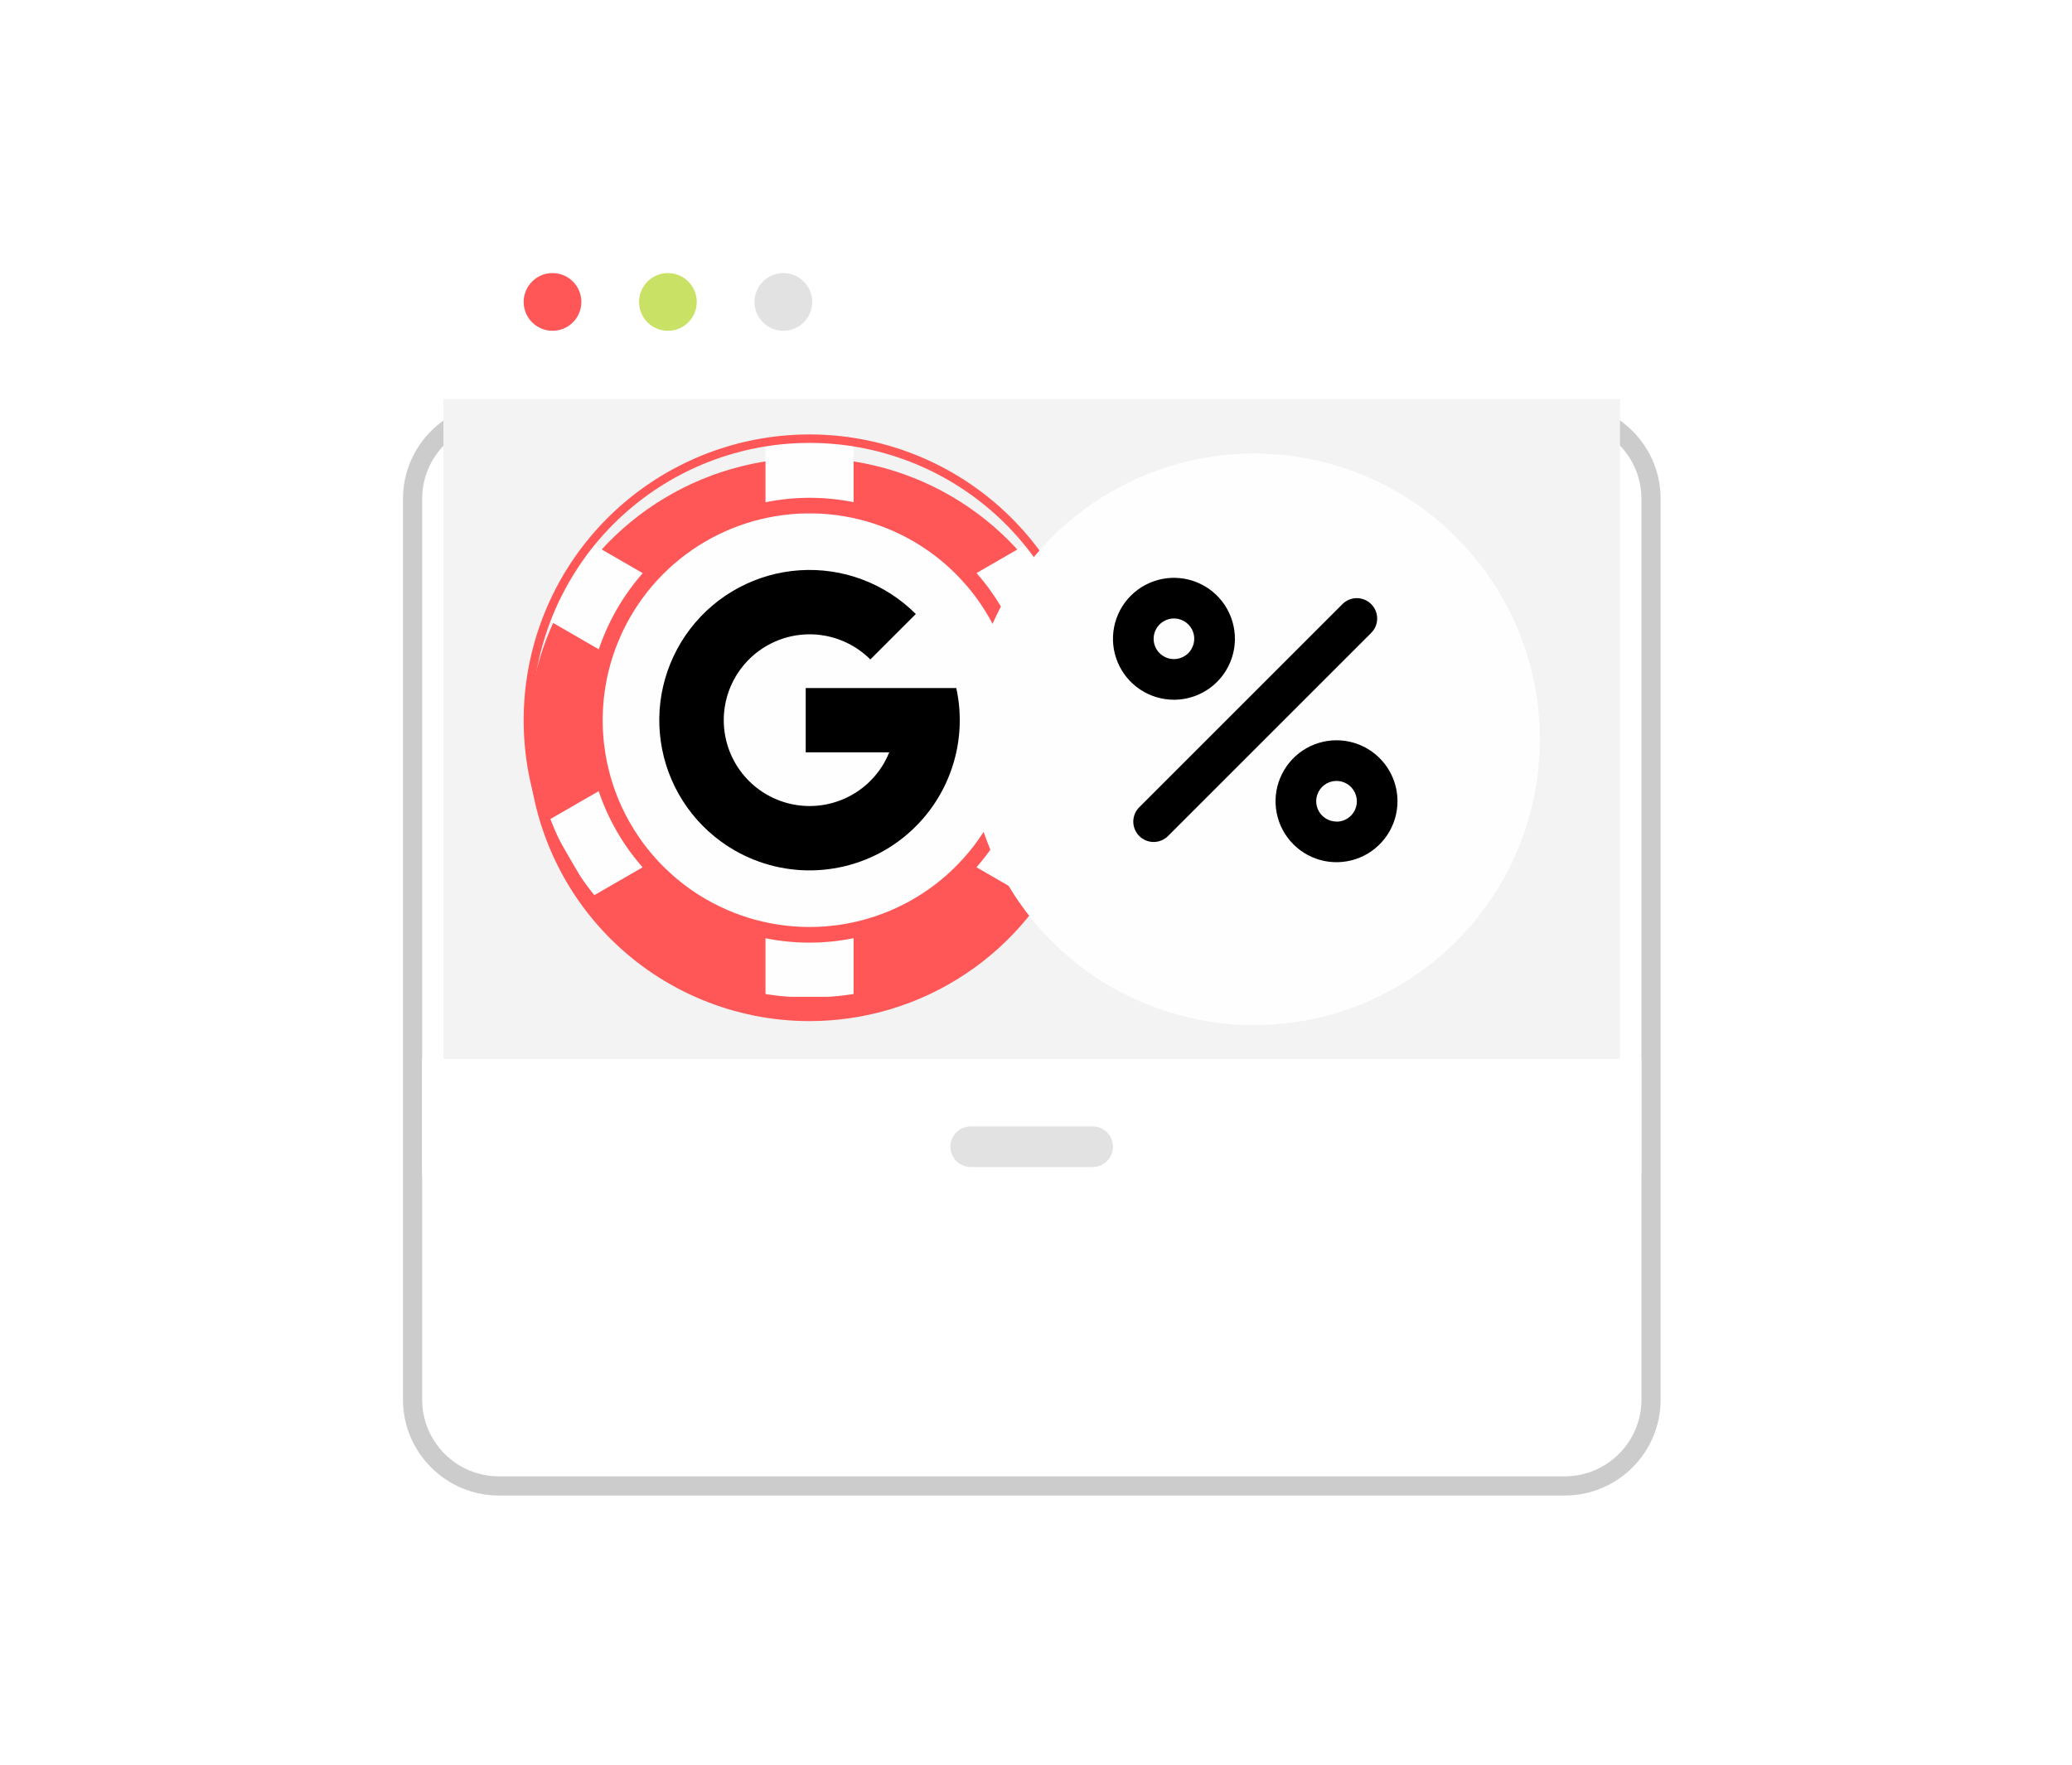 <svg width="108" height="92" viewBox="0 0 108 92" fill="none" xmlns="http://www.w3.org/2000/svg">
    <path d="M64.409 64.962H43.144V68.218H64.409V64.962Z" fill="#BCBCBC"/>
    <g filter="url(#filter0_d)">
        <path d="M81.558 10.005H26.005C23.796 10.005 22.005 11.796 22.005 14.005V60.967C22.005 63.176 23.796 64.967 26.005 64.967H81.558C83.767 64.967 85.558 63.176 85.558 60.967V14.005C85.558 11.796 83.767 10.005 81.558 10.005Z" fill="white"/>
        <path d="M81.558 9.505H26.005C23.52 9.505 21.505 11.52 21.505 14.005V60.967C21.505 63.452 23.52 65.467 26.005 65.467H81.558C84.043 65.467 86.058 63.452 86.058 60.967V14.005C86.058 11.52 84.043 9.505 81.558 9.505Z" stroke="#CCCCCC"/>
    </g>
    <path d="M37.798 68.218H69.755C70.222 68.218 70.685 68.31 71.116 68.489C71.548 68.668 71.94 68.93 72.27 69.26C72.601 69.59 72.863 69.982 73.041 70.414C73.22 70.845 73.312 71.308 73.312 71.775V71.775C73.312 72.247 73.125 72.699 72.791 73.032C72.458 73.366 72.006 73.553 71.534 73.553H36.019C35.548 73.553 35.095 73.366 34.762 73.032C34.428 72.699 34.241 72.247 34.241 71.775V71.775C34.241 70.832 34.616 69.927 35.283 69.26C35.95 68.593 36.855 68.218 37.798 68.218V68.218Z" fill="white"/>
    <path d="M84.44 20.016H23.113V56.06H84.44V20.016Z" fill="#F3F3F3"/>
    <path d="M22.001 55.207H85.554V60.962C85.554 62.023 85.132 63.04 84.382 63.791C83.632 64.541 82.615 64.962 81.554 64.962H26.001C24.94 64.962 23.923 64.541 23.172 63.791C22.422 63.04 22.001 62.023 22.001 60.962V55.207Z" fill="white"/>
    <path d="M26 10H81.553C82.614 10 83.631 10.421 84.381 11.172C85.132 11.922 85.553 12.939 85.553 14V20.8H22V14C22 12.939 22.421 11.922 23.172 11.172C23.922 10.421 24.939 10 26 10V10Z" fill="white"/>
    <path fill-rule="evenodd" clip-rule="evenodd" d="M56.953 58.724H50.598C50.317 58.724 50.048 58.835 49.849 59.034C49.651 59.233 49.539 59.502 49.539 59.783C49.539 60.064 49.651 60.333 49.849 60.532C50.048 60.73 50.317 60.842 50.598 60.842H56.953C57.234 60.842 57.503 60.73 57.702 60.532C57.9 60.333 58.012 60.064 58.012 59.783C58.012 59.502 57.9 59.233 57.702 59.034C57.503 58.835 57.234 58.724 56.953 58.724Z" fill="#E2E2E2"/>
    <path d="M28.799 17.245C29.63 17.245 30.303 16.572 30.303 15.741C30.303 14.91 29.63 14.237 28.799 14.237C27.968 14.237 27.295 14.91 27.295 15.741C27.295 16.572 27.968 17.245 28.799 17.245Z" fill="#FF5757"/>
    <path d="M34.814 17.245C35.645 17.245 36.318 16.572 36.318 15.741C36.318 14.91 35.645 14.237 34.814 14.237C33.983 14.237 33.31 14.91 33.31 15.741C33.31 16.572 33.983 17.245 34.814 17.245Z" fill="#C9E265"/>
    <path d="M40.831 17.245C41.662 17.245 42.335 16.572 42.335 15.741C42.335 14.91 41.662 14.237 40.831 14.237C40 14.237 39.327 14.91 39.327 15.741C39.327 16.572 40 17.245 40.831 17.245Z" fill="#E2E2E2"/>
    <g filter="url(#filter1_d)">
        <path fill-rule="evenodd" clip-rule="evenodd" d="M42.194 52.234C45.097 52.234 47.936 51.373 50.35 49.76C52.764 48.147 54.646 45.855 55.757 43.172C56.868 40.49 57.159 37.538 56.593 34.69C56.026 31.842 54.628 29.227 52.575 27.174C50.522 25.12 47.906 23.722 45.059 23.156C42.211 22.589 39.259 22.88 36.577 23.991C33.894 25.103 31.602 26.984 29.988 29.399C28.375 31.813 27.515 34.651 27.515 37.555C27.515 41.448 29.061 45.182 31.814 47.934C34.567 50.687 38.301 52.234 42.194 52.234Z" fill="#FF5757"/>
    </g>
    <path d="M36.806 46.884C38.653 47.95 40.774 48.444 42.902 48.305C45.03 48.165 47.069 47.398 48.76 46.1C50.452 44.801 51.721 43.031 52.406 41.011C53.092 38.992 53.163 36.815 52.611 34.755C52.059 32.695 50.908 30.846 49.305 29.439C47.702 28.034 45.718 27.134 43.604 26.856C41.489 26.578 39.34 26.933 37.428 27.876C35.515 28.819 33.925 30.308 32.859 32.155C32.151 33.381 31.691 34.735 31.507 36.139C31.322 37.543 31.415 38.969 31.782 40.337C32.148 41.705 32.781 42.987 33.643 44.11C34.505 45.233 35.58 46.176 36.806 46.884V46.884Z" fill="#FEFEFE"/>
    <path fill-rule="evenodd" clip-rule="evenodd" d="M38.282 44.328C39.596 45.087 41.103 45.447 42.619 45.365C44.135 45.283 45.594 44.763 46.819 43.867C48.044 42.971 48.982 41.738 49.519 40.318C50.057 38.898 50.17 37.353 49.845 35.871H41.997V39.224H46.351C46.272 39.417 46.18 39.605 46.076 39.786C45.608 40.595 44.898 41.238 44.046 41.623C43.194 42.009 42.243 42.118 41.326 41.935C40.409 41.753 39.572 41.287 38.933 40.605C38.294 39.922 37.885 39.056 37.763 38.129C37.641 37.202 37.813 36.26 38.253 35.436C38.694 34.611 39.382 33.945 40.221 33.531C41.059 33.118 42.007 32.977 42.929 33.129C43.852 33.282 44.704 33.719 45.365 34.38L47.735 32.01C46.947 31.221 45.999 30.61 44.956 30.216C43.913 29.823 42.797 29.657 41.685 29.73C40.572 29.803 39.488 30.112 38.505 30.638C37.521 31.163 36.661 31.892 35.983 32.777C35.304 33.661 34.822 34.681 34.568 35.767C34.315 36.852 34.297 37.98 34.515 39.073C34.732 40.167 35.181 41.202 35.831 42.108C36.48 43.014 37.316 43.771 38.282 44.328V44.328Z" fill="black"/>
    <path d="M39.9 26.184V23.127H44.492V26.18C42.976 25.875 41.415 25.876 39.9 26.184V26.184Z" fill="#FEFEFE"/>
    <path d="M31.206 33.848L28.56 32.32L30.86 28.356L33.501 29.881C32.483 31.039 31.705 32.387 31.211 33.848H31.206Z" fill="#FEFEFE"/>
    <path d="M33.496 45.215L30.856 46.739L28.556 42.775L31.205 41.246C31.697 42.708 32.475 44.058 33.496 45.215V45.215Z" fill="#FEFEFE"/>
    <path d="M44.492 48.911V51.967H39.9V48.915C41.416 49.22 42.977 49.219 44.492 48.911Z" fill="#FEFEFE"/>
    <path d="M50.897 29.877L53.537 28.353L55.837 32.317L53.188 33.846C52.697 32.384 51.92 31.034 50.901 29.877H50.897Z" fill="#FEFEFE"/>
    <path d="M53.537 46.739L50.896 45.214C51.913 44.056 52.692 42.707 53.186 41.247L55.833 42.775L53.537 46.739Z" fill="#FEFEFE"/>
    <path d="M42.195 52.004C45.54 52.004 48.781 50.845 51.367 48.723C53.953 46.601 55.722 43.648 56.375 40.368C57.028 37.088 56.523 33.682 54.946 30.732C53.37 27.782 50.819 25.471 47.729 24.19C44.639 22.91 41.2 22.741 38 23.712C34.799 24.683 32.034 26.734 30.176 29.515C28.317 32.296 27.481 35.636 27.809 38.964C28.137 42.293 29.609 45.405 31.974 47.77C33.315 49.114 34.908 50.18 36.662 50.907C38.416 51.633 40.296 52.006 42.195 52.004V52.004ZM52.732 48.084C50.295 50.522 47.088 52.039 43.657 52.377C40.227 52.715 36.785 51.854 33.918 49.939C31.052 48.024 28.938 45.175 27.937 41.876C26.936 38.577 27.11 35.034 28.428 31.849C29.747 28.664 32.13 26.035 35.169 24.409C38.209 22.784 41.719 22.263 45.1 22.935C48.481 23.607 51.524 25.43 53.711 28.095C55.899 30.759 57.094 34.1 57.095 37.547C57.098 39.504 56.714 41.443 55.966 43.251C55.218 45.059 54.119 46.702 52.734 48.085L52.732 48.084Z" fill="#FF5757"/>
    <g filter="url(#filter2_d)">
        <path d="M57.916 50.447C60.468 51.92 63.4 52.604 66.341 52.411C69.281 52.218 72.099 51.158 74.437 49.364C76.775 47.57 78.528 45.123 79.475 42.332C80.423 39.542 80.521 36.533 79.758 33.687C78.996 30.84 77.406 28.284 75.19 26.34C72.974 24.397 70.232 23.155 67.31 22.77C64.389 22.386 61.418 22.877 58.775 24.18C56.132 25.484 53.935 27.542 52.462 30.094C50.486 33.516 49.951 37.583 50.974 41.4C51.997 45.217 54.494 48.471 57.916 50.447V50.447Z" fill="#FEFEFE"/>
    </g>
    <path d="M69.664 38.594C69.035 38.594 68.421 38.78 67.898 39.129C67.376 39.479 66.968 39.975 66.728 40.556C66.487 41.136 66.424 41.775 66.547 42.392C66.67 43.008 66.972 43.575 67.417 44.019C67.861 44.463 68.427 44.766 69.044 44.889C69.66 45.011 70.299 44.948 70.88 44.708C71.461 44.467 71.957 44.06 72.306 43.537C72.656 43.015 72.842 42.4 72.842 41.772C72.842 40.929 72.507 40.121 71.911 39.525C71.315 38.929 70.507 38.594 69.664 38.594ZM69.664 42.831C69.454 42.831 69.25 42.769 69.076 42.652C68.901 42.536 68.766 42.371 68.686 42.177C68.605 41.984 68.584 41.771 68.625 41.565C68.666 41.36 68.767 41.171 68.915 41.023C69.063 40.875 69.252 40.774 69.457 40.733C69.663 40.692 69.876 40.713 70.069 40.793C70.263 40.874 70.428 41.009 70.544 41.184C70.661 41.358 70.723 41.562 70.723 41.772C70.724 41.911 70.697 42.05 70.644 42.179C70.591 42.308 70.513 42.425 70.415 42.524C70.316 42.623 70.199 42.701 70.07 42.755C69.942 42.808 69.803 42.836 69.664 42.836V42.831Z" fill="black"/>
    <path d="M64.368 33.302C64.368 32.673 64.181 32.059 63.832 31.536C63.483 31.014 62.987 30.606 62.406 30.366C61.825 30.125 61.186 30.062 60.57 30.185C59.953 30.308 59.387 30.61 58.943 31.055C58.498 31.499 58.196 32.065 58.073 32.682C57.95 33.298 58.013 33.937 58.254 34.518C58.494 35.099 58.902 35.595 59.424 35.944C59.947 36.293 60.561 36.48 61.19 36.48C62.033 36.48 62.841 36.145 63.437 35.549C64.033 34.953 64.368 34.145 64.368 33.302V33.302ZM60.131 33.302C60.131 33.092 60.193 32.888 60.309 32.714C60.426 32.539 60.591 32.404 60.785 32.323C60.978 32.243 61.191 32.222 61.397 32.263C61.602 32.304 61.791 32.405 61.939 32.553C62.087 32.701 62.188 32.89 62.229 33.095C62.269 33.301 62.248 33.514 62.168 33.707C62.088 33.901 61.952 34.066 61.778 34.182C61.604 34.299 61.399 34.361 61.19 34.361C60.909 34.361 60.64 34.249 60.441 34.051C60.242 33.852 60.131 33.583 60.131 33.302V33.302Z" fill="black"/>
    <path fill-rule="evenodd" clip-rule="evenodd" d="M71.472 31.495C71.374 31.396 71.257 31.318 71.128 31.264C70.999 31.211 70.861 31.183 70.722 31.183C70.583 31.183 70.445 31.211 70.316 31.264C70.187 31.318 70.07 31.396 69.972 31.495L59.382 42.085C59.283 42.183 59.205 42.3 59.152 42.429C59.099 42.558 59.071 42.696 59.071 42.835C59.071 42.974 59.099 43.112 59.152 43.241C59.205 43.369 59.283 43.486 59.382 43.585C59.48 43.683 59.597 43.761 59.726 43.815C59.855 43.868 59.993 43.895 60.132 43.895C60.271 43.895 60.409 43.868 60.538 43.815C60.666 43.761 60.783 43.683 60.882 43.585L71.474 32.993C71.572 32.894 71.65 32.778 71.703 32.649C71.756 32.52 71.784 32.383 71.783 32.243C71.783 32.104 71.755 31.967 71.702 31.838C71.649 31.71 71.57 31.593 71.472 31.495V31.495Z" fill="black"/>
    <defs>
        <filter id="filter0_d" x="7.005" y="7.005" width="93.553" height="84.962" filterUnits="userSpaceOnUse" color-interpolation-filters="sRGB">
            <feFlood flood-opacity="0" result="BackgroundImageFix"/>
            <feColorMatrix in="SourceAlpha" type="matrix" values="0 0 0 0 0 0 0 0 0 0 0 0 0 0 0 0 0 0 127 0" result="hardAlpha"/>
            <feOffset dy="12"/>
            <feGaussianBlur stdDeviation="7"/>
            <feColorMatrix type="matrix" values="0 0 0 0 0 0 0 0 0 0 0 0 0 0 0 0 0 0 0.212 0"/>
            <feBlend mode="normal" in2="BackgroundImageFix" result="effect1_dropShadow"/>
            <feBlend mode="normal" in="SourceGraphic" in2="effect1_dropShadow" result="shape"/>
        </filter>
        <filter id="filter1_d" x="26.515" y="22.874" width="31.36" height="31.36" filterUnits="userSpaceOnUse" color-interpolation-filters="sRGB">
            <feFlood flood-opacity="0" result="BackgroundImageFix"/>
            <feColorMatrix in="SourceAlpha" type="matrix" values="0 0 0 0 0 0 0 0 0 0 0 0 0 0 0 0 0 0 127 0" result="hardAlpha"/>
            <feOffset dy="1"/>
            <feGaussianBlur stdDeviation="0.5"/>
            <feColorMatrix type="matrix" values="0 0 0 0 0 0 0 0 0 0 0 0 0 0 0 0 0 0 0.42 0"/>
            <feBlend mode="normal" in2="BackgroundImageFix" result="effect1_dropShadow"/>
            <feBlend mode="normal" in="SourceGraphic" in2="effect1_dropShadow" result="shape"/>
        </filter>
        <filter id="filter2_d" x="49.466" y="22.643" width="31.8" height="31.8" filterUnits="userSpaceOnUse" color-interpolation-filters="sRGB">
            <feFlood flood-opacity="0" result="BackgroundImageFix"/>
            <feColorMatrix in="SourceAlpha" type="matrix" values="0 0 0 0 0 0 0 0 0 0 0 0 0 0 0 0 0 0 127 0" result="hardAlpha"/>
            <feOffset dy="1"/>
            <feGaussianBlur stdDeviation="0.5"/>
            <feColorMatrix type="matrix" values="0 0 0 0 0 0 0 0 0 0 0 0 0 0 0 0 0 0 0.231 0"/>
            <feBlend mode="normal" in2="BackgroundImageFix" result="effect1_dropShadow"/>
            <feBlend mode="normal" in="SourceGraphic" in2="effect1_dropShadow" result="shape"/>
        </filter>
    </defs>
</svg>
